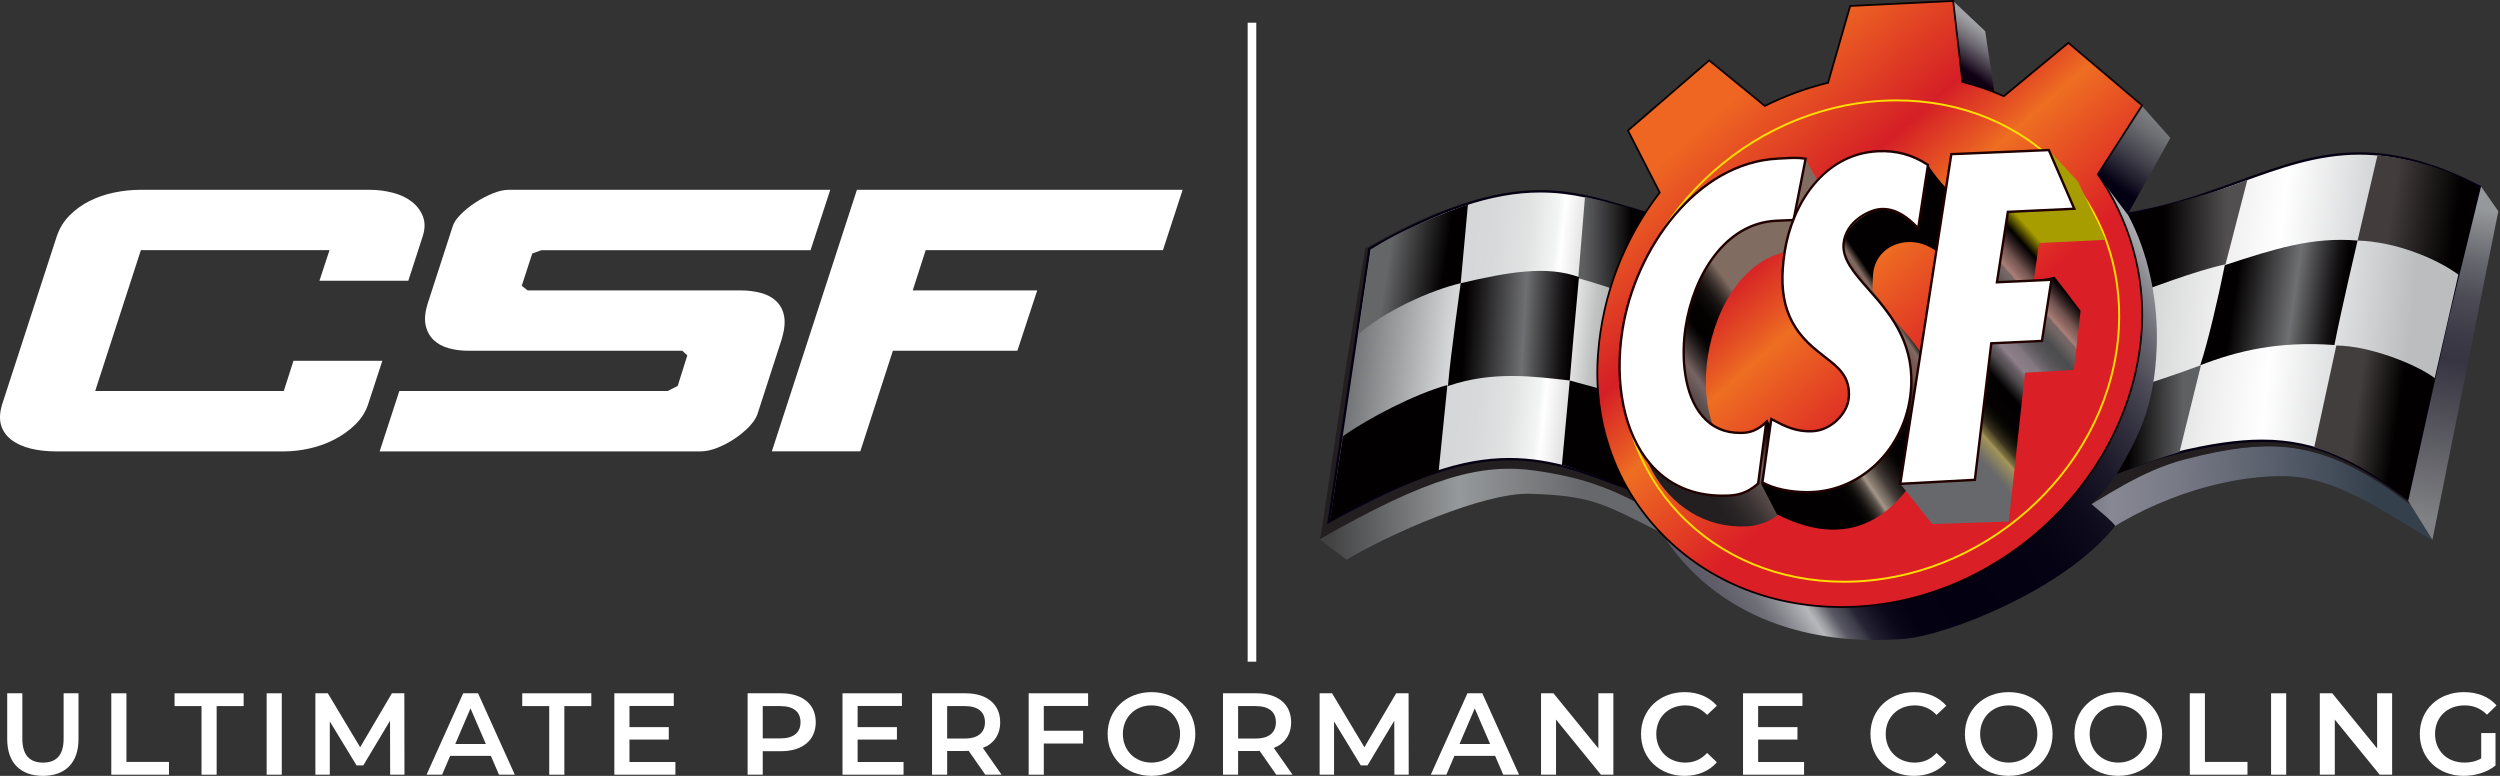 <svg xmlns:xlink="http://www.w3.org/1999/xlink" xmlns="http://www.w3.org/2000/svg" version="1.1" viewBox="0 0 290 90" height="90px" width="290px">
    <rect x="0" y="0" width="290" height="90" fill="#333333" stroke="none"/>
    <title>CSF-Duo-Logo-Wide-Light_1</title>
    <defs>
        <linearGradient id="linearGradient-1" y2="50.533%" x2="-14.602%" y1="49.672%" x1="97.872%">
            <stop offset="0%" stop-color="#35404D"></stop>
            <stop offset="13%" stop-color="#35404D"></stop>
            <stop offset="33%" stop-color="#515865"></stop>
            <stop offset="64%" stop-color="#787A86"></stop>
            <stop offset="81%" stop-color="#878893"></stop>
            <stop offset="100%" stop-color="#585762"></stop>
        </linearGradient>
        <linearGradient id="linearGradient-2" y2="49.492%" x2="101.022%" y1="50.204%" x1="-0.179%">
            <stop offset="0%" stop-color="#414142"></stop>
            <stop offset="2%" stop-color="#414142"></stop>
            <stop offset="38%" stop-color="#96999B"></stop>
            <stop offset="72%" stop-color="#67686B"></stop>
            <stop offset="100%" stop-color="#67686B"></stop>
        </linearGradient>
        <linearGradient id="linearGradient-3" y2="49.222%" x2="100.667%" y1="50.833%" x1="-1.112%">
            <stop offset="0%" stop-color="#231F20"></stop>
            <stop offset="18%" stop-color="#231F20"></stop>
            <stop offset="33%" stop-color="#231F20"></stop>
            <stop offset="47%" stop-color="#231F20"></stop>
            <stop offset="100%" stop-color="#231F20"></stop>
        </linearGradient>
        <linearGradient id="linearGradient-4" y2="47.066%" x2="2.368%" y1="53.625%" x1="108.202%">
            <stop offset="0%" stop-color="#656668"></stop>
            <stop offset="20%" stop-color="#656668"></stop>
            <stop offset="36%" stop-color="#67686A"></stop>
            <stop offset="44%" stop-color="#6E6F71"></stop>
            <stop offset="50%" stop-color="#7B7C7D"></stop>
            <stop offset="54%" stop-color="#8D8E8F"></stop>
            <stop offset="59%" stop-color="#A5A6A7"></stop>
            <stop offset="63%" stop-color="#C2C3C3"></stop>
            <stop offset="66%" stop-color="#E4E4E5"></stop>
            <stop offset="69%" stop-color="#FFFFFF"></stop>
            <stop offset="70%" stop-color="#F3F4F4"></stop>
            <stop offset="74%" stop-color="#E1E3E3"></stop>
            <stop offset="79%" stop-color="#D7D9DA"></stop>
            <stop offset="84%" stop-color="#D4D6D7"></stop>
            <stop offset="91%" stop-color="#A2A4A6"></stop>
            <stop offset="100%" stop-color="#67686B"></stop>
        </linearGradient>
        <linearGradient id="linearGradient-5" y2="49.945%" x2="-6.027%" y1="50.238%" x1="106.444%">
            <stop offset="0%" stop-color="#020000"></stop>
            <stop offset="57%" stop-color="#020000"></stop>
            <stop offset="69%" stop-color="#262526"></stop>
            <stop offset="84%" stop-color="#4F4F51"></stop>
            <stop offset="92%" stop-color="#5F6062"></stop>
            <stop offset="100%" stop-color="#5F6062"></stop>
        </linearGradient>
        <linearGradient id="linearGradient-6" y2="52.914%" x2="96.306%" y1="47.296%" x1="-0.369%">
            <stop offset="0%" stop-color="#96999B"></stop>
            <stop offset="37%" stop-color="#96999B"></stop>
            <stop offset="51%" stop-color="#C2C4C5"></stop>
            <stop offset="67%" stop-color="#EEEEEE"></stop>
            <stop offset="75%" stop-color="#FFFFFF"></stop>
            <stop offset="94%" stop-color="#BBBDBF"></stop>
            <stop offset="100%" stop-color="#BBBDBF"></stop>
        </linearGradient>
        <linearGradient id="linearGradient-7" y2="57.072%" x2="99.109%" y1="42.711%" x1="0.837%">
            <stop offset="0%" stop-color="#423C3D"></stop>
            <stop offset="27%" stop-color="#423C3D"></stop>
            <stop offset="81%" stop-color="#020000"></stop>
            <stop offset="100%" stop-color="#020000"></stop>
        </linearGradient>
        <linearGradient id="linearGradient-8" y2="55.424%" x2="79.075%" y1="44.173%" x1="19.624%">
            <stop offset="0%" stop-color="#423E3D"></stop>
            <stop offset="24%" stop-color="#423E3D"></stop>
            <stop offset="81%" stop-color="#020000"></stop>
            <stop offset="100%" stop-color="#020000"></stop>
        </linearGradient>
        <linearGradient id="linearGradient-9" y2="49.905%" x2="-2.683%" y1="50.169%" x1="102.732%">
            <stop offset="0%" stop-color="#514F4F"></stop>
            <stop offset="16%" stop-color="#514F4F"></stop>
            <stop offset="57%" stop-color="#020000"></stop>
            <stop offset="100%" stop-color="#020000"></stop>
        </linearGradient>
        <linearGradient id="linearGradient-10" y2="55.637%" x2="95.781%" y1="44.793%" x1="4.323%">
            <stop offset="0%" stop-color="#020000"></stop>
            <stop offset="19%" stop-color="#020000"></stop>
            <stop offset="60%" stop-color="#6F7073"></stop>
            <stop offset="75%" stop-color="#39383A"></stop>
            <stop offset="87%" stop-color="#110F10"></stop>
            <stop offset="94%" stop-color="#020000"></stop>
            <stop offset="100%" stop-color="#020000"></stop>
        </linearGradient>
        <linearGradient id="linearGradient-11" y2="49.906%" x2="-3.064%" y1="50.202%" x1="103.084%">
            <stop offset="0%" stop-color="#5F6062"></stop>
            <stop offset="16%" stop-color="#5F6062"></stop>
            <stop offset="57%" stop-color="#020000"></stop>
            <stop offset="100%" stop-color="#020000"></stop>
        </linearGradient>
        <linearGradient id="linearGradient-12" y2="-442.151%" x2="-609.378%" y1="-440.616%" x1="-564.652%">
            <stop offset="0%" stop-color="#020000"></stop>
            <stop offset="57%" stop-color="#020000"></stop>
            <stop offset="69%" stop-color="#262526"></stop>
            <stop offset="84%" stop-color="#4F4F51"></stop>
            <stop offset="92%" stop-color="#5F6062"></stop>
            <stop offset="100%" stop-color="#5F6062"></stop>
        </linearGradient>
        <linearGradient id="linearGradient-13" y2="56.585%" x2="86.981%" y1="44.109%" x1="16.226%">
            <stop offset="0%" stop-color="#656668"></stop>
            <stop offset="15%" stop-color="#656668"></stop>
            <stop offset="87%" stop-color="#020000"></stop>
            <stop offset="100%" stop-color="#020000"></stop>
        </linearGradient>
        <linearGradient id="linearGradient-14" y2="-416.281%" x2="-456.521%" y1="-423.695%" x1="-492.694%">
            <stop offset="0%" stop-color="#656668"></stop>
            <stop offset="15%" stop-color="#656668"></stop>
            <stop offset="87%" stop-color="#020000"></stop>
            <stop offset="100%" stop-color="#020000"></stop>
        </linearGradient>
        <linearGradient id="linearGradient-15" y2="53.409%" x2="101.866%" y1="47.753%" x1="-7.858%">
            <stop offset="0%" stop-color="#020000"></stop>
            <stop offset="19%" stop-color="#020000"></stop>
            <stop offset="60%" stop-color="#6F7073"></stop>
            <stop offset="75%" stop-color="#39383A"></stop>
            <stop offset="87%" stop-color="#110F10"></stop>
            <stop offset="94%" stop-color="#020000"></stop>
            <stop offset="100%" stop-color="#020000"></stop>
        </linearGradient>
        <linearGradient id="linearGradient-16" y2="83.149%" x2="3.221%" y1="17.021%" x1="99.966%">
            <stop offset="0%" stop-color="#CECFD1"></stop>
            <stop offset="3%" stop-color="#CECFD1"></stop>
            <stop offset="5%" stop-color="#B7B8BB"></stop>
            <stop offset="9%" stop-color="#8D8D94"></stop>
            <stop offset="14%" stop-color="#686771"></stop>
            <stop offset="19%" stop-color="#484753"></stop>
            <stop offset="25%" stop-color="#2F2D3B"></stop>
            <stop offset="31%" stop-color="#1B1829"></stop>
            <stop offset="38%" stop-color="#0D0A1B"></stop>
            <stop offset="46%" stop-color="#050214"></stop>
            <stop offset="60%" stop-color="#030012"></stop>
            <stop offset="69%" stop-color="#040113"></stop>
            <stop offset="72%" stop-color="#0B081A"></stop>
            <stop offset="74%" stop-color="#171425"></stop>
            <stop offset="76%" stop-color="#272534"></stop>
            <stop offset="77%" stop-color="#3D3C49"></stop>
            <stop offset="79%" stop-color="#585762"></stop>
            <stop offset="80%" stop-color="#787880"></stop>
            <stop offset="81%" stop-color="#9C9DA2"></stop>
            <stop offset="82%" stop-color="#B6B8BB"></stop>
            <stop offset="84%" stop-color="#9C9DA2"></stop>
            <stop offset="86%" stop-color="#83838B"></stop>
            <stop offset="88%" stop-color="#6F6F78"></stop>
            <stop offset="91%" stop-color="#61606B"></stop>
            <stop offset="94%" stop-color="#595864"></stop>
            <stop offset="100%" stop-color="#575662"></stop>
        </linearGradient>
        <linearGradient id="linearGradient-17" y2="23.765%" x2="58.259%" y1="89.312%" x1="37.79%">
            <stop offset="0%" stop-color="#100014"></stop>
            <stop offset="16%" stop-color="#100014"></stop>
            <stop offset="35%" stop-color="#362B3A"></stop>
            <stop offset="64%" stop-color="#6F6B73"></stop>
            <stop offset="86%" stop-color="#929296"></stop>
            <stop offset="97%" stop-color="#A0A2A4"></stop>
            <stop offset="100%" stop-color="#A0A2A4"></stop>
        </linearGradient>
        <linearGradient id="linearGradient-18" y2="7.103%" x2="70.509%" y1="93.13%" x1="30.546%">
            <stop offset="0%" stop-color="#040013"></stop>
            <stop offset="16%" stop-color="#040013"></stop>
            <stop offset="20%" stop-color="#0A0619"></stop>
            <stop offset="56%" stop-color="#46454F"></stop>
            <stop offset="83%" stop-color="#6B6D71"></stop>
            <stop offset="97%" stop-color="#7A7C7F"></stop>
            <stop offset="100%" stop-color="#7A7C7F"></stop>
        </linearGradient>
        <linearGradient id="linearGradient-19" y2="79.535%" x2="76.699%" y1="16.679%" x1="25.538%">
            <stop offset="0%" stop-color="#EE6622"></stop>
            <stop offset="23%" stop-color="#D92C25"></stop>
            <stop offset="28%" stop-color="#D51F26"></stop>
            <stop offset="40%" stop-color="#E75823"></stop>
            <stop offset="44%" stop-color="#EE6E22"></stop>
            <stop offset="71%" stop-color="#DB1F26"></stop>
        </linearGradient>
        <linearGradient id="linearGradient-20" y2="81.303%" x2="31.421%" y1="29.147%" x1="71.867%">
            <stop offset="0%" stop-color="#816C62"></stop>
            <stop offset="23%" stop-color="#816C62"></stop>
            <stop offset="25%" stop-color="#68574F"></stop>
            <stop offset="28%" stop-color="#493C36"></stop>
            <stop offset="31%" stop-color="#2F2622"></stop>
            <stop offset="34%" stop-color="#1A1513"></stop>
            <stop offset="38%" stop-color="#0C0908"></stop>
            <stop offset="43%" stop-color="#040201"></stop>
            <stop offset="51%" stop-color="#020000"></stop>
            <stop offset="53%" stop-color="#0A0707"></stop>
            <stop offset="57%" stop-color="#231C1C"></stop>
            <stop offset="62%" stop-color="#4A3E3D"></stop>
            <stop offset="67%" stop-color="#766463"></stop>
            <stop offset="74%" stop-color="#5B4E4D"></stop>
            <stop offset="84%" stop-color="#3C3434"></stop>
            <stop offset="93%" stop-color="#292425"></stop>
            <stop offset="99%" stop-color="#231F20"></stop>
            <stop offset="100%" stop-color="#231F20"></stop>
        </linearGradient>
        <linearGradient id="linearGradient-21" y2="80.242%" x2="31.144%" y1="27.638%" x1="72.865%">
            <stop offset="0%" stop-color="#020000"></stop>
            <stop offset="19%" stop-color="#020000"></stop>
            <stop offset="23%" stop-color="#816C62"></stop>
            <stop offset="25%" stop-color="#7A6058"></stop>
            <stop offset="27%" stop-color="#765852"></stop>
            <stop offset="31%" stop-color="#755650"></stop>
            <stop offset="32%" stop-color="#6C504A"></stop>
            <stop offset="35%" stop-color="#4C3733"></stop>
            <stop offset="39%" stop-color="#312320"></stop>
            <stop offset="43%" stop-color="#1C1312"></stop>
            <stop offset="47%" stop-color="#0D0807"></stop>
            <stop offset="52%" stop-color="#040101"></stop>
            <stop offset="60%" stop-color="#020000"></stop>
            <stop offset="64%" stop-color="#060303"></stop>
            <stop offset="67%" stop-color="#120E0D"></stop>
            <stop offset="71%" stop-color="#26211E"></stop>
            <stop offset="75%" stop-color="#423B36"></stop>
            <stop offset="78%" stop-color="#665D54"></stop>
            <stop offset="82%" stop-color="#928579"></stop>
            <stop offset="83%" stop-color="#A49688"></stop>
            <stop offset="84%" stop-color="#8F8377"></stop>
            <stop offset="85%" stop-color="#6A6057"></stop>
            <stop offset="87%" stop-color="#49423C"></stop>
            <stop offset="89%" stop-color="#2F2A26"></stop>
            <stop offset="91%" stop-color="#1B1715"></stop>
            <stop offset="93%" stop-color="#0C0A09"></stop>
            <stop offset="96%" stop-color="#040202"></stop>
            <stop offset="100%" stop-color="#020000"></stop>
        </linearGradient>
        <linearGradient id="linearGradient-22" y2="85.81%" x2="31.425%" y1="24.299%" x1="69.532%">
            <stop offset="0%" stop-color="#A89D00"></stop>
            <stop offset="1%" stop-color="#A89D00"></stop>
            <stop offset="8%" stop-color="#020000"></stop>
            <stop offset="12%" stop-color="#372726"></stop>
            <stop offset="16%" stop-color="#755551"></stop>
            <stop offset="20%" stop-color="#9B726C"></stop>
            <stop offset="21%" stop-color="#AA7D77"></stop>
            <stop offset="22%" stop-color="#9D7772"></stop>
            <stop offset="22%" stop-color="#8A6F6C"></stop>
            <stop offset="22%" stop-color="#7C6A67"></stop>
            <stop offset="23%" stop-color="#746664"></stop>
            <stop offset="24%" stop-color="#726664"></stop>
            <stop offset="30%" stop-color="#4C4C4E"></stop>
            <stop offset="33%" stop-color="#504F52"></stop>
            <stop offset="37%" stop-color="#5E5B5F"></stop>
            <stop offset="41%" stop-color="#756D74"></stop>
            <stop offset="42%" stop-color="#81777F"></stop>
            <stop offset="48%" stop-color="#8F808A"></stop>
            <stop offset="48%" stop-color="#897B85"></stop>
            <stop offset="50%" stop-color="#6B6269"></stop>
            <stop offset="52%" stop-color="#595358"></stop>
            <stop offset="53%" stop-color="#534E52"></stop>
            <stop offset="60%" stop-color="#020000"></stop>
            <stop offset="69%" stop-color="#030101"></stop>
            <stop offset="72%" stop-color="#0A0804"></stop>
            <stop offset="74%" stop-color="#16130B"></stop>
            <stop offset="76%" stop-color="#272214"></stop>
            <stop offset="78%" stop-color="#3E3620"></stop>
            <stop offset="79%" stop-color="#59502F"></stop>
            <stop offset="81%" stop-color="#7A6E40"></stop>
            <stop offset="82%" stop-color="#9F8F54"></stop>
            <stop offset="82%" stop-color="#A69658"></stop>
            <stop offset="85%" stop-color="#8D845F"></stop>
            <stop offset="89%" stop-color="#716F67"></stop>
            <stop offset="91%" stop-color="#67686B"></stop>
            <stop offset="100%" stop-color="#67686B"></stop>
        </linearGradient>
        <linearGradient id="linearGradient-23" y2="-2.088%" x2="52.605%" y1="107.59%" x1="46.946%">
            <stop offset="0%" stop-color="#808184"></stop>
            <stop offset="11%" stop-color="#808184"></stop>
            <stop offset="53%" stop-color="#373541"></stop>
            <stop offset="60%" stop-color="#3C3A46"></stop>
            <stop offset="70%" stop-color="#4C4B55"></stop>
            <stop offset="80%" stop-color="#66676E"></stop>
            <stop offset="91%" stop-color="#8B8D90"></stop>
            <stop offset="94%" stop-color="#96999B"></stop>
            <stop offset="100%" stop-color="#96999B"></stop>
        </linearGradient>
    </defs>
    <g fill-rule="evenodd" fill="none" stroke-width="1" stroke="none" id="Page-1">
        <g fill-rule="nonzero" id="CSF-Duo-Logo-Wide-Light_1">
            <g fill="#FFFFFF" transform="translate(0.837, 80.287)" id="Group">
                <path id="Path" d="M0,5.463 L0,0.135 L1.754,0.135 L1.754,5.396 C1.754,7.338 2.631,8.175 4.155,8.175 C5.679,8.175 6.543,7.338 6.543,5.396 L6.543,0.135 L8.269,0.135 L8.269,5.463 C8.269,8.215 6.718,9.712 4.141,9.712 C1.565,9.712 0,8.215 0,5.463 L0,5.463 Z"></path>
                <polygon points="12.073 0.135 13.827 0.135 13.827 8.094 18.764 8.094 18.764 9.577 12.073 9.577" id="Path"></polygon>
                <polygon points="22.541 1.619 19.411 1.619 19.411 0.135 27.424 0.135 27.424 1.619 24.294 1.619 24.294 9.577 22.541 9.577 22.541 1.619" id="Path"></polygon>
                <polygon points="30.095 0.135 31.849 0.135 31.849 9.577 30.095 9.577" id="Path"></polygon>
                <polygon points="44.421 9.577 44.407 3.318 41.305 8.498 40.522 8.498 37.42 3.399 37.42 9.577 35.747 9.577 35.747 0.135 37.191 0.135 40.941 6.394 44.623 0.135 46.067 0.135 46.08 9.577 44.422 9.577" id="Path"></polygon>
                <path id="Shape" d="M56.102,7.392 L51.381,7.392 L50.45,9.577 L48.643,9.577 L52.892,0.135 L54.618,0.135 L58.881,9.577 L57.046,9.577 L56.102,7.392 L56.102,7.392 Z M55.522,6.016 L53.741,1.888 L51.974,6.016 L55.522,6.016 Z"></path>
                <polygon points="62.874 1.619 59.744 1.619 59.744 0.135 67.756 0.135 67.756 1.619 64.627 1.619 64.627 9.577 62.873 9.577 62.873 1.619" id="Path"></polygon>
                <polygon points="77.509 8.107 77.509 9.577 70.428 9.577 70.428 0.135 77.321 0.135 77.321 1.605 72.181 1.605 72.181 4.06 76.741 4.06 76.741 5.504 72.181 5.504 72.181 8.107 77.509 8.107" id="Path"></polygon>
                <path id="Shape" d="M93.791,3.494 C93.791,5.571 92.253,6.852 89.771,6.852 L87.64,6.852 L87.64,9.577 L85.886,9.577 L85.886,0.135 L89.771,0.135 C92.253,0.135 93.791,1.403 93.791,3.494 L93.791,3.494 Z M92.024,3.494 C92.024,2.307 91.228,1.619 89.69,1.619 L87.64,1.619 L87.64,5.369 L89.69,5.369 C91.228,5.369 92.024,4.68 92.024,3.494 L92.024,3.494 Z"></path>
                <polygon points="103.975 8.107 103.975 9.577 96.894 9.577 96.894 0.135 103.787 0.135 103.787 1.605 98.647 1.605 98.647 4.06 103.207 4.06 103.207 5.504 98.647 5.504 98.647 8.107 103.975 8.107" id="Path"></polygon>
                <path id="Shape" d="M113.458,9.577 L111.529,6.812 C111.408,6.826 111.287,6.826 111.165,6.826 L109.034,6.826 L109.034,9.577 L107.28,9.577 L107.28,0.135 L111.165,0.135 C113.647,0.135 115.185,1.403 115.185,3.494 C115.185,4.924 114.457,5.976 113.176,6.475 L115.347,9.577 L113.459,9.577 L113.458,9.577 Z M111.084,1.619 L109.033,1.619 L109.033,5.382 L111.084,5.382 C112.622,5.382 113.417,4.68 113.417,3.494 C113.417,2.307 112.622,1.619 111.084,1.619 Z"></path>
                <polygon points="120.243 1.605 120.243 4.478 124.803 4.478 124.803 5.962 120.243 5.962 120.243 9.577 118.489 9.577 118.489 0.135 125.382 0.135 125.382 1.605 120.243 1.605" id="Path"></polygon>
                <path id="Shape" d="M127.648,4.856 C127.648,2.064 129.807,1.02922308e-14 132.734,1.02922308e-14 C135.661,1.02922308e-14 137.82,2.051 137.82,4.856 C137.82,7.662 135.661,9.712 132.734,9.712 C129.807,9.712 127.648,7.649 127.648,4.856 Z M136.052,4.856 C136.052,2.927 134.636,1.538 132.734,1.538 C130.832,1.538 129.416,2.927 129.416,4.856 C129.416,6.785 130.832,8.175 132.734,8.175 C134.636,8.175 136.052,6.785 136.052,4.856 Z"></path>
                <path id="Shape" d="M147.208,9.577 L145.279,6.812 C145.158,6.826 145.036,6.826 144.915,6.826 L142.783,6.826 L142.783,9.577 L141.03,9.577 L141.03,0.135 L144.915,0.135 C147.397,0.135 148.935,1.403 148.935,3.494 C148.935,4.924 148.206,5.976 146.925,6.475 L149.097,9.577 L147.208,9.577 L147.208,9.577 Z M144.834,1.619 L142.783,1.619 L142.783,5.382 L144.834,5.382 C146.372,5.382 147.167,4.68 147.167,3.494 C147.167,2.307 146.372,1.619 144.834,1.619 Z"></path>
                <polygon points="160.913 9.577 160.899 3.318 157.797 8.498 157.015 8.498 153.912 3.399 153.912 9.577 152.239 9.577 152.239 0.135 153.683 0.135 157.433 6.394 161.116 0.135 162.559 0.135 162.573 9.577 160.914 9.577" id="Path"></polygon>
                <path id="Shape" d="M172.595,7.392 L167.873,7.392 L166.943,9.577 L165.135,9.577 L169.384,0.135 L171.111,0.135 L175.373,9.577 L173.539,9.577 L172.595,7.392 L172.595,7.392 Z M172.015,6.016 L170.234,1.888 L168.467,6.016 L172.015,6.016 Z"></path>
                <polygon points="186.313 0.135 186.313 9.577 184.87 9.577 179.663 3.184 179.663 9.577 177.923 9.577 177.923 0.135 179.366 0.135 184.573 6.529 184.573 0.135 186.313 0.135" id="Path"></polygon>
                <path id="Path" d="M189.523,4.856 C189.523,2.037 191.682,1.02922308e-14 194.582,1.02922308e-14 C196.12,1.02922308e-14 197.442,0.553 198.319,1.578 L197.186,2.644 C196.498,1.902 195.648,1.538 194.663,1.538 C192.707,1.538 191.291,2.914 191.291,4.856 C191.291,6.798 192.707,8.175 194.663,8.175 C195.647,8.175 196.498,7.81 197.186,7.055 L198.319,8.134 C197.442,9.16 196.12,9.713 194.568,9.713 C191.682,9.713 189.523,7.676 189.523,4.857 L189.523,4.856 Z"></path>
                <polygon points="208.435 8.107 208.435 9.577 201.354 9.577 201.354 0.135 208.247 0.135 208.247 1.605 203.107 1.605 203.107 4.06 207.667 4.06 207.667 5.504 203.107 5.504 203.107 8.107 208.435 8.107" id="Path"></polygon>
                <path id="Path" d="M216.137,4.856 C216.137,2.037 218.296,1.02922308e-14 221.196,1.02922308e-14 C222.734,1.02922308e-14 224.056,0.553 224.933,1.578 L223.8,2.644 C223.112,1.902 222.262,1.538 221.277,1.538 C219.321,1.538 217.905,2.914 217.905,4.856 C217.905,6.798 219.321,8.175 221.277,8.175 C222.261,8.175 223.112,7.81 223.8,7.055 L224.933,8.134 C224.056,9.16 222.734,9.713 221.182,9.713 C218.296,9.713 216.137,7.676 216.137,4.857 L216.137,4.856 Z"></path>
                <path id="Shape" d="M227.091,4.856 C227.091,2.064 229.249,1.02922308e-14 232.176,1.02922308e-14 C235.104,1.02922308e-14 237.262,2.051 237.262,4.856 C237.262,7.662 235.104,9.712 232.176,9.712 C229.249,9.712 227.091,7.649 227.091,4.856 Z M235.495,4.856 C235.495,2.927 234.078,1.538 232.176,1.538 C230.274,1.538 228.858,2.927 228.858,4.856 C228.858,6.785 230.274,8.175 232.176,8.175 C234.078,8.175 235.495,6.785 235.495,4.856 Z"></path>
                <path id="Shape" d="M239.798,4.856 C239.798,2.064 241.956,1.02922308e-14 244.883,1.02922308e-14 C247.811,1.02922308e-14 249.969,2.051 249.969,4.856 C249.969,7.662 247.811,9.712 244.883,9.712 C241.956,9.712 239.798,7.649 239.798,4.856 Z M248.201,4.856 C248.201,2.927 246.785,1.538 244.883,1.538 C242.981,1.538 241.565,2.927 241.565,4.856 C241.565,6.785 242.981,8.175 244.883,8.175 C246.785,8.175 248.201,6.785 248.201,4.856 Z"></path>
                <polygon points="253.179 0.135 254.932 0.135 254.932 8.094 259.87 8.094 259.87 9.577 253.179 9.577 253.179 0.135" id="Path"></polygon>
                <polygon points="262.608 0.135 264.361 0.135 264.361 9.577 262.608 9.577" id="Path"></polygon>
                <polygon points="276.65 0.135 276.65 9.577 275.206 9.577 270 3.184 270 9.577 268.26 9.577 268.26 0.135 269.703 0.135 274.91 6.529 274.91 0.135" id="Path"></polygon>
                <path id="Path" d="M286.983,4.748 L288.642,4.748 L288.642,8.512 C287.658,9.308 286.282,9.712 284.946,9.712 C282.019,9.712 279.861,7.675 279.861,4.856 C279.861,2.037 282.019,1.02922308e-14 284.973,1.02922308e-14 C286.551,1.02922308e-14 287.873,0.526 288.764,1.538 L287.657,2.617 C286.915,1.875 286.066,1.538 285.054,1.538 C283.044,1.538 281.628,2.9 281.628,4.856 C281.628,6.812 283.044,8.175 285.041,8.175 C285.715,8.175 286.376,8.04 286.983,7.689 L286.983,4.748 L286.983,4.748 Z"></path>
            </g>
            <rect height="74.119" width="1" y="2.634" x="144.729" fill="#FFFFFF" id="Rectangle"></rect>
            <path fill="#FFFFFF" id="Path" d="M6.568,27.463 C6.891,26.491 7.394,25.664 8.075,24.984 C8.756,24.303 9.533,23.744 10.409,23.306 C11.284,22.868 12.232,22.545 13.253,22.333 C14.275,22.123 15.287,22.017 16.292,22.017 L42.89,22.017 C43.797,22.017 44.689,22.131 45.564,22.358 C46.439,22.585 47.177,22.933 47.777,23.403 C48.376,23.873 48.806,24.448 49.066,25.129 C49.325,25.81 49.309,26.588 49.017,27.463 L47.364,32.569 L37.055,32.569 L38.222,29.019 L16.341,29.019 L11.041,45.357 L32.922,45.357 L34.041,41.856 L44.349,41.856 L42.696,46.913 C42.404,47.788 41.91,48.566 41.213,49.247 C40.515,49.928 39.713,50.503 38.806,50.973 C37.898,51.444 36.934,51.792 35.913,52.019 C34.892,52.246 33.927,52.359 33.019,52.359 L6.422,52.359 C5.416,52.359 4.477,52.254 3.601,52.043 C2.726,51.833 1.988,51.508 1.389,51.071 C0.789,50.633 0.375,50.074 0.149,49.393 C-0.078,48.713 -0.046,47.886 0.246,46.913 L6.568,27.464 L6.568,27.463 Z"></path>
            <path fill="#FFFFFF" id="Path" d="M54.396,40.689 C53.553,40.689 52.775,40.592 52.062,40.397 C51.349,40.203 50.757,39.879 50.287,39.425 C49.817,38.972 49.509,38.388 49.364,37.675 C49.218,36.962 49.322,36.07 49.68,35 L52.5,26.297 C52.63,25.843 52.945,25.365 53.448,24.862 C53.95,24.36 54.526,23.898 55.174,23.477 C55.823,23.056 56.487,22.707 57.168,22.431 C57.849,22.156 58.464,22.018 59.016,22.018 L96.311,22.018 L94.025,29.02 L62.808,29.02 L61.739,29.409 L60.523,33.153 L61.204,33.688 L85.905,33.688 C86.748,33.688 87.534,33.785 88.264,33.979 C88.993,34.174 89.593,34.498 90.062,34.952 C90.532,35.406 90.832,35.99 90.962,36.702 C91.091,37.416 90.994,38.307 90.67,39.377 L87.85,48.08 C87.687,48.535 87.364,49.013 86.877,49.515 C86.391,50.018 85.832,50.479 85.2,50.9 C84.567,51.322 83.903,51.671 83.206,51.946 C82.508,52.222 81.869,52.359 81.285,52.359 L44.039,52.359 L46.324,45.357 L77.444,45.357 L78.611,44.774 L79.73,41.224 L79.146,40.689 L54.396,40.689 Z"></path>
            <polygon points="137.186 22.017 134.901 29.019 107.379 29.019 105.876 33.687 120.318 33.687 118.014 40.688 103.572 40.688 99.794 52.358 89.534 52.358 99.404 22.016 137.186 22.016" fill="#FFFFFF" id="Path"></polygon>
            <g transform="translate(153.076, 0)" id="Group">
                <path fill="url(#linearGradient-1)" id="Path" d="M129.043,62.622 L126.451,58.143 C126.451,58.143 118.299,51.561 110.05,51.754 C102.156,51.938 92.379,55.043 89.032,58.9 L89.107,63.14 C95.595,58.249 104.479,55.144 111.935,55.229 C118.296,55.302 124.375,60.052 129.043,62.622 Z"></path>
                <path fill="url(#linearGradient-2)" id="Path" d="M3.147,64.909 C3.258,65.046 2.05844616e-14,62.559 2.05844616e-14,62.559 C2.05844616e-14,62.559 12.19,54.074 20.113,53.861 C28.036,53.647 37.335,57.36 42.187,60.877 L42.285,63.094 C33.381,58.827 32.642,57.51 24.406,57.277 C18.948,57.123 7.952,62.034 3.146,64.909 L3.147,64.909 Z"></path>
                <path fill="url(#linearGradient-3)" id="Path" d="M3.043,42.682 L0.156,62.03 L0,62.559 C12.59,55.355 18.739,53.697 25.04,54.598 C35.71,56.124 37.037,59.368 49.154,64.296 C70.262,65.335 70.025,26.217 70.025,26.217 C70.025,26.217 53.968,32.423 40.711,29.932 C31.332,28.169 26.45,19.342 13.172,24.898 C10.068,26.197 8.358,27.101 5.286,28.834 L3.043,42.682 L3.043,42.682 Z"></path>
                <path fill="url(#linearGradient-4)" id="Path" d="M4.355,38.427 L1.056,60.529 C13.754,53.557 20.604,51.756 29.606,54.468 C34.28,55.876 43.071,60.187 53.59,60.368 C74.695,61.406 71.336,21.962 71.336,21.962 C71.336,21.962 55.278,28.168 42.023,25.677 C31.012,23.606 25.505,17.533 5.778,28.865 L4.355,38.427 L4.355,38.427 Z"></path>
                <path fill="#060013" id="Shape" d="M0.876,60.787 L5.65,28.776 L5.708,28.743 C13.658,24.176 19.97,22.049 25.573,22.049 C29.341,22.049 32.464,22.966 35.769,23.935 C37.742,24.514 39.781,25.112 42.049,25.538 C44.123,25.929 46.401,26.126 48.817,26.126 L48.819,26.126 C60.041,26.126 71.175,21.874 71.286,21.831 L71.46,21.764 L71.475,21.949 C71.481,22.01 71.983,28.077 71.353,35.289 C70.771,41.956 69.073,50.996 64.294,56.201 C61.477,59.268 57.869,60.718 53.582,60.507 C45.416,60.366 38.424,57.793 33.319,55.913 C31.868,55.379 30.615,54.918 29.565,54.601 C26.887,53.794 24.417,53.402 22.016,53.402 C16.48,53.402 10.623,55.435 1.123,60.652 L0.876,60.787 L0.876,60.787 Z M5.906,28.951 L4.493,38.447 L1.235,60.272 C10.635,55.13 16.477,53.123 22.016,53.123 C24.445,53.123 26.941,53.519 29.646,54.335 C30.704,54.653 31.96,55.116 33.416,55.651 C38.502,57.524 45.468,60.088 53.592,60.228 C53.866,60.242 54.136,60.249 54.399,60.249 C58.247,60.249 61.506,58.823 64.088,56.012 C72.721,46.613 71.373,24.413 71.212,22.157 C69.742,22.7 59.321,26.405 48.819,26.406 L48.817,26.406 C46.383,26.406 44.089,26.206 41.998,25.813 C39.716,25.384 37.67,24.784 35.691,24.203 C32.405,23.239 29.301,22.329 25.573,22.329 C20.035,22.329 13.785,24.433 5.906,28.951 L5.906,28.951 Z"></path>
                <path fill="#231F20" id="Path" d="M133.909,21.947 L126.42,58.467 C116.318,50.735 110.26,50.764 100.445,53.273 C95.273,54.596 90.996,57.687 86.91,60.065 C80.065,64.051 73.866,67.736 65.698,70.161 C42.671,74.563 62.591,33.596 62.591,33.596 C62.591,33.596 77.212,37.423 92.437,32.775 C105.082,28.911 113.49,21.814 129.92,30.31 L133.909,21.946 L133.909,21.947 Z"></path>
                <path fill="url(#linearGradient-5)" id="Path" d="M30,32.272 L30.782,22.844 C36.388,24.033 42.998,26.405 44.689,26.938 L42.345,36.147 C37.862,34.903 33.734,33.295 30,32.272 L30,32.272 Z"></path>
                <path fill="url(#linearGradient-6)" id="Path" d="M132.366,31.293 L126.279,57.922 C117.039,51.076 111.394,49.613 99.19,52.601 C93.256,54.054 81.685,59.662 70.349,61.51 C47.323,65.91 67.242,24.945 67.242,24.945 C67.242,24.945 82.179,27.635 97.089,24.12 C110.783,20.894 118.141,13.161 134.571,21.658 L132.366,31.293 L132.366,31.293 Z"></path>
                <path fill="#050013" id="Shape" d="M67.154,61.98 C64.117,61.98 61.908,60.91 60.588,58.801 C58.257,55.076 58.649,48.231 61.754,38.458 C64.06,31.198 67.086,24.946 67.117,24.883 L67.163,24.788 L67.267,24.807 C67.322,24.817 72.809,25.789 80.325,25.789 C86.347,25.789 91.976,25.182 97.057,23.984 C100.591,23.152 103.677,22.027 106.661,20.94 C111.287,19.255 115.656,17.663 120.631,17.663 C125.018,17.663 129.598,18.929 134.635,21.534 L134.731,21.584 L132.466,31.47 L126.368,58.162 L126.196,58.035 C119.456,53.04 115.047,51.27 109.349,51.27 C106.528,51.27 103.31,51.736 99.223,52.737 C97.094,53.259 94.227,54.32 90.908,55.55 C84.995,57.739 77.638,60.463 70.372,61.648 C69.219,61.868 68.135,61.981 67.155,61.981 L67.154,61.98 Z M67.323,25.1 C66.519,26.786 55.535,50.199 60.824,58.653 C62.09,60.675 64.22,61.7 67.154,61.7 C68.117,61.7 69.183,61.59 70.323,61.372 C77.566,60.191 84.909,57.472 90.81,55.287 C94.138,54.055 97.012,52.991 99.156,52.466 C103.266,51.459 106.505,50.991 109.348,50.991 C115.786,50.991 120.582,53.548 126.19,57.684 L132.194,31.408 L134.41,21.733 C129.452,19.182 124.944,17.942 120.63,17.942 C115.705,17.942 111.358,19.526 106.756,21.202 C103.764,22.292 100.67,23.42 97.121,24.256 C92.019,25.459 86.367,26.069 80.324,26.069 C73.354,26.069 68.119,25.235 67.322,25.1 L67.323,25.1 Z"></path>
                <path fill="url(#linearGradient-7)" id="Path" d="M134.571,21.797 C132.354,20.131 126.761,18.324 122.71,18.013 L120.402,27.905 C124.549,28.014 129.363,29.829 132.208,31.935 L134.57,21.797 L134.571,21.797 Z"></path>
                <path fill="url(#linearGradient-8)" id="Path" d="M129.397,43.89 C127.181,42.226 121.779,40.109 117.937,40.08 L115.373,51.885 C120.463,53.472 123.29,55.822 126.279,57.922 L129.396,43.89 L129.397,43.89 Z"></path>
                <path fill="url(#linearGradient-9)" id="Path" d="M105.085,30.665 L107.618,20.867 C100.896,23.534 92.974,24.854 90.942,25.667 L90.803,35.488 C96.141,33.493 101.683,31.366 105.085,30.665 L105.085,30.665 Z"></path>
                <path fill="url(#linearGradient-10)" id="Path" d="M120.402,27.905 C115.136,27.459 110.724,28.883 105.001,30.756 C104.268,34.459 103.015,39.784 102.156,42.368 C106.442,40.707 111.189,39.553 117.717,40.021 C118.479,36.065 120.403,27.905 120.403,27.905 L120.402,27.905 Z"></path>
                <path fill="url(#linearGradient-11)" id="Path" d="M99.749,52.437 L102.236,42.359 C96.405,44.544 90.721,46.104 88.781,46.881 L87.423,56.781 C92.088,55.037 97.016,53.259 99.749,52.437 Z"></path>
                <path fill="url(#linearGradient-12)" id="Path" d="M28.106,53.925 L29.019,44.138 C34.174,45.571 39.426,46.943 41.121,47.474 L41.119,59.15 C38.57,57.78 32.004,54.959 28.106,53.925 L28.106,53.925 Z"></path>
                <path fill="url(#linearGradient-13)" id="Path" d="M5.943,28.985 C8.91,26.851 15.139,24.4 17.203,23.728 L16.365,32.85 C12.906,33.655 7.425,36.106 4.449,38.846 L5.943,28.985 L5.943,28.985 Z"></path>
                <path fill="url(#linearGradient-14)" id="Path" d="M2.705,50.607 C5.573,48.541 11.103,45.678 14.822,44.661 L13.809,54.662 C9.825,56.214 5.599,57.713 1.171,60.529 L2.705,50.607 L2.705,50.607 Z"></path>
                <path fill="url(#linearGradient-15)" id="Path" d="M16.365,32.85 C21.774,31.581 26.346,30.756 30.086,32.146 C29.729,35.931 29.127,42.616 29.018,44.138 C24.97,43.683 20.14,42.982 14.885,44.776 C15.222,40.918 16.365,32.85 16.365,32.85 L16.365,32.85 Z"></path>
                <path fill="url(#linearGradient-16)" id="Path" d="M67.763,74.113 C72.716,73.735 86.403,68.407 92.267,61.042 C92.442,60.823 89.465,58.462 89.512,58.451 C89.487,58.457 91.235,57.024 92.655,54.648 C95.524,49.843 96.779,46.451 97.083,40.729 C97.389,35.028 96.089,29.195 93.763,24.912 C93.517,24.456 94.027,24.809 93.734,24.352 C88.595,16.307 79.798,11.778 68.826,12.314 C51.404,13.166 36.515,27.675 35.566,44.719 C34.62,61.765 46.568,75.73 67.763,74.113 L67.763,74.113 Z"></path>
                <polygon points="74.566 9.507 73.493 0.11 77.207 3.62 78.273 10.718" fill="url(#linearGradient-17)" id="Path"></polygon>
                <polygon points="93.726 24.878 98.683 16.001 95.346 12.229 90.201 20.216" fill="url(#linearGradient-18)" id="Path"></polygon>
                <path fill="url(#linearGradient-19)" id="Path" d="M90.27,20.216 L95.415,12.229 L86.851,4.971 L79.364,11.161 C77.844,10.478 76.242,9.923 74.566,9.507 L73.493,0.11 L61.545,0.693 L58.975,9.605 C56.416,10.229 53.96,11.134 51.645,12.291 L45.186,7.008 L35.768,15.144 L39.451,22.332 C35.429,27.559 32.832,33.983 32.297,41.055 C31.005,58.113 44.703,71.229 62.125,70.377 C79.545,69.526 94.438,55.018 95.383,37.974 C95.753,31.323 93.651,25.077 90.27,20.217 L90.27,20.216 Z"></path>
                <path fill="#0B0000" id="Shape" d="M60.525,70.52 L60.523,70.52 C52.127,70.52 44.546,67.33 39.176,61.538 C34.087,56.049 31.607,48.772 32.192,41.047 C32.709,34.21 35.176,27.737 39.328,22.321 L35.637,15.118 L45.184,6.871 L51.657,12.167 C53.959,11.023 56.391,10.132 58.891,9.518 L61.464,0.592 L73.584,0 L74.661,9.423 C76.275,9.827 77.851,10.37 79.348,11.038 L86.851,4.834 L95.552,12.208 L95.502,12.285 L90.395,20.214 C94.025,25.459 95.832,31.766 95.487,37.98 C94.541,55.049 79.577,69.628 62.129,70.481 C61.595,70.507 61.055,70.52 60.525,70.52 L60.525,70.52 Z M35.898,15.169 L39.574,22.344 L39.534,22.396 C35.383,27.79 32.916,34.245 32.4,41.063 C31.82,48.729 34.281,55.95 39.329,61.396 C44.659,67.145 52.186,70.312 60.523,70.312 L60.526,70.312 C61.052,70.312 61.589,70.299 62.119,70.273 C79.463,69.425 94.338,54.934 95.279,37.968 C95.624,31.778 93.814,25.495 90.185,20.276 L90.145,20.218 L90.183,20.16 L95.278,12.248 L86.85,5.106 L79.382,11.282 L79.322,11.255 C77.798,10.57 76.189,10.016 74.541,9.607 L74.471,9.59 L73.401,0.217 L61.625,0.792 L59.059,9.69 L59,9.705 C56.473,10.321 54.014,11.222 51.691,12.383 L51.631,12.413 L45.189,7.143 L35.898,15.169 L35.898,15.169 Z"></path>
                <path fill="#FFDD00" id="Shape" d="M60.836,67.597 L60.833,67.597 C53.281,67.596 46.444,64.762 41.583,59.616 C36.908,54.668 34.554,48.044 34.956,40.966 C35.831,25.533 49.515,12.345 65.461,11.568 C65.954,11.544 66.451,11.531 66.94,11.531 C74.491,11.531 81.327,14.365 86.189,19.509 C90.865,24.458 93.221,31.083 92.82,38.164 C91.946,53.596 78.259,66.784 62.311,67.561 C61.819,67.585 61.323,67.597 60.836,67.597 L60.836,67.597 Z M66.94,11.76 C66.455,11.76 65.961,11.773 65.472,11.796 C49.64,12.568 36.053,25.66 35.185,40.979 C34.787,47.993 37.118,54.556 41.749,59.459 C46.567,64.558 53.345,67.367 60.833,67.368 L60.835,67.368 C61.318,67.368 61.811,67.356 62.3,67.332 C78.134,66.561 91.722,53.47 92.591,38.151 C92.988,31.134 90.655,24.569 86.022,19.667 C81.204,14.568 74.427,11.76 66.94,11.76 L66.94,11.76 Z"></path>
                <path fill="url(#linearGradient-20)" id="Path" d="M58.07,29.315 C57.232,29.103 56.426,28.991 55.551,29.032 C49.507,29.315 45.946,35.473 45.032,41.357 C44.502,44.795 44.858,48.67 46.551,51.132 C47.655,52.738 51.898,48.684 51.898,48.684 C51.898,48.684 52.921,50.359 54.551,52.362 L53.447,59.514 C52.22,60.605 50.666,61.009 49.558,61.061 C39.643,61.527 34.268,50.112 37.691,41.751 C41.333,32.872 47.011,18.851 56.374,18.413 C56.374,18.413 58.061,21.965 59.144,22.366 L58.07,29.315 L58.07,29.315 Z"></path>
                <path fill="url(#linearGradient-21)" id="Path" d="M72.833,30.282 C71.652,29.028 70.119,27.991 68.228,28.081 C66.109,28.18 64.299,29.639 64.188,31.996 C64.111,33.677 64.112,33.689 64.219,33.815 C67.726,37.894 68.798,43.006 67.775,47.828 C66.525,53.714 60.745,56.891 56.48,56.939 C54.992,56.956 51.167,56.038 51.167,56.038 L53.043,59.656 C61.989,64.22 68.17,59.699 71.76,49.86 C75.333,40.073 56.375,31.753 61.512,26.033 C65.357,21.752 69.39,26.329 69.39,26.329 L70.571,19.133 C70.571,19.133 72.269,21.799 73.971,22.928 L72.834,30.283 L72.833,30.282 Z"></path>
                <polygon points="87.975 21.067 91.169 27.82 83.461 28.185 82.824 32.595 85.265 32.095 88.278 36.059 87.491 42.912 81.825 43.232 79.942 60.496 71.061 60.788 67.357 56.123 76.008 55.659 77.912 39.823 83.79 39.548 84.891 32.446 78.57 32.743 79.835 24.577 87.542 24.214 84.587 17.406" fill="url(#linearGradient-22)" id="Path"></polygon>
                <path fill="#FFFFFF" id="Path" d="M54.978,25.523 C54.397,25.551 53.848,25.567 52.971,25.608 C46.927,25.893 43.365,32.05 42.456,37.934 C41.577,43.615 43.124,50.489 49.12,50.208 C49.996,50.168 50.742,49.922 51.806,48.99 L50.868,56.091 C49.641,57.183 48.548,57.437 47.442,57.486 C37.527,57.954 33.562,48.372 35.116,38.331 C36.582,28.846 43.808,18.839 53.17,18.399 C54.37,18.343 55.26,18.233 56.374,18.413 L54.978,25.522 L54.978,25.523 Z"></path>
                <path fill="#210000" id="Shape" d="M46.75,57.643 C43.281,57.643 40.336,56.345 38.231,53.89 C35.227,50.385 34.01,44.561 34.978,38.31 C36.447,28.806 43.651,18.707 53.163,18.26 C53.39,18.249 53.605,18.237 53.812,18.225 C54.251,18.199 54.665,18.175 55.077,18.175 C55.551,18.175 55.97,18.207 56.396,18.276 L56.539,18.299 L55.093,25.657 L54.984,25.662 C54.702,25.677 54.427,25.687 54.119,25.699 C53.792,25.712 53.428,25.726 52.977,25.748 C47.065,26.027 43.501,32.081 42.593,37.956 C42.087,41.227 42.324,45.629 44.507,48.176 C45.588,49.438 47.022,50.078 48.767,50.078 L48.767,50.078 C48.881,50.078 48.995,50.075 49.112,50.07 C49.926,50.032 50.645,49.821 51.713,48.886 L51.992,48.642 L50.999,56.161 L50.96,56.196 C49.632,57.377 48.439,57.582 47.447,57.626 C47.214,57.637 46.979,57.643 46.75,57.643 L46.749,57.643 L46.75,57.643 Z M55.078,18.454 C54.673,18.454 54.263,18.478 53.829,18.503 C53.62,18.515 53.404,18.528 53.177,18.539 C43.807,18.979 36.706,28.959 35.254,38.352 C34.299,44.523 35.491,50.264 38.443,53.708 C40.522,56.133 43.317,57.363 46.75,57.363 L46.751,57.363 C46.976,57.363 47.207,57.358 47.435,57.347 C48.416,57.303 49.494,57.111 50.737,56.02 L51.621,49.327 C50.638,50.117 49.904,50.311 49.126,50.347 C49.005,50.353 48.886,50.356 48.768,50.356 L48.768,50.356 C46.938,50.356 45.434,49.683 44.297,48.356 C42.052,45.737 41.803,41.244 42.318,37.912 C43.244,31.925 46.895,25.754 52.965,25.468 C53.417,25.447 53.782,25.433 54.109,25.419 C54.377,25.409 54.619,25.399 54.863,25.388 L56.21,18.529 C55.847,18.477 55.484,18.453 55.078,18.453 L55.078,18.454 Z"></path>
                <path fill="#FFFFFF" id="Path" d="M69.433,26.488 C68.252,25.233 66.718,24.199 64.827,24.285 C64.476,24.301 61.074,25.637 60.789,28.203 C60.297,32.596 69.017,35.627 68.628,44.698 C68.318,51.933 62.76,57.008 56.775,57.09 C54.836,57.116 52.74,56.757 51.362,55.952 L52.395,48.61 C53.833,49.367 55.154,50.116 57.182,50.021 C59.397,49.916 61.207,47.925 61.375,46.22 C61.67,43.249 59.546,42.232 57.845,40.801 C54.335,38.045 53.084,34.808 53.944,29.229 C54.878,23.192 58.87,17.819 64.771,17.542 C66.986,17.439 68.865,18.004 70.569,19.132 L69.433,26.488 L69.433,26.488 Z"></path>
                <path fill="#210000" id="Shape" d="M56.573,57.23 C54.475,57.23 52.55,56.808 51.291,56.072 L51.21,56.025 L52.284,48.394 L52.643,48.583 C53.998,49.298 55.272,49.97 57.175,49.882 C59.302,49.781 61.073,47.858 61.235,46.206 C61.475,43.794 60.083,42.721 58.609,41.586 C58.326,41.367 58.033,41.142 57.755,40.908 C54.11,38.046 52.965,34.656 53.806,29.208 C54.285,26.11 55.557,23.243 57.389,21.134 C59.394,18.825 61.944,17.535 64.763,17.402 C66.942,17.3 68.85,17.827 70.646,19.015 L70.72,19.065 L69.527,26.791 L69.331,26.583 C67.92,25.084 66.656,24.386 65.353,24.386 C65.185,24.386 65.015,24.398 64.847,24.423 C63.733,24.583 61.201,25.762 60.927,28.218 C60.728,29.998 62.142,31.602 63.78,33.46 C66.103,36.097 68.995,39.378 68.767,44.704 C68.469,51.639 63.203,57.141 56.777,57.229 C56.709,57.229 56.641,57.23 56.572,57.23 L56.573,57.23 Z M51.513,55.878 C52.717,56.551 54.599,56.952 56.573,56.952 C56.64,56.952 56.707,56.951 56.774,56.95 C63.052,56.864 68.198,51.48 68.489,44.692 C68.712,39.479 65.862,36.245 63.571,33.646 C61.89,31.738 60.437,30.09 60.65,28.187 C60.942,25.571 63.627,24.317 64.808,24.147 C64.989,24.12 65.173,24.107 65.354,24.107 C67.05,24.107 68.414,25.239 69.338,26.187 L70.418,19.199 C68.694,18.079 66.864,17.585 64.777,17.681 C58.581,17.972 54.94,23.702 54.082,29.251 C53.259,34.584 54.375,37.899 57.931,40.691 C58.209,40.924 58.499,41.148 58.78,41.364 C60.249,42.496 61.769,43.667 61.514,46.233 C61.34,47.998 59.454,50.053 57.189,50.16 C55.207,50.253 53.902,49.563 52.513,48.829 L52.506,48.826 L51.513,55.877 L51.513,55.878 Z"></path>
                <polygon points="84.587 17.406 87.542 24.214 79.835 24.577 78.57 32.743 84.891 32.446 83.79 39.548 77.912 39.823 76.008 55.659 67.357 56.123 73.277 17.881" fill="#FFFFFF" id="Path"></polygon>
                <polygon points="130.948 37.078 134.731 21.642 136.73 24.504 129.084 62.62 126.276 58.096" fill="url(#linearGradient-23)" id="Path"></polygon>
                <path fill="#210000" id="Shape" d="M67.193,56.272 L73.156,17.746 L84.676,17.262 L87.75,24.344 L79.956,24.711 L78.734,32.596 L85.055,32.299 L83.911,39.682 L78.036,39.957 L76.133,55.792 L67.193,56.272 L67.193,56.272 Z M73.397,18.016 L67.521,55.975 L75.883,55.526 L77.787,39.689 L83.67,39.414 L84.727,32.594 L78.406,32.891 L79.715,24.442 L87.333,24.084 L84.497,17.549 L73.397,18.015 L73.397,18.016 Z"></path>
            </g>
        </g>
    </g>
</svg>